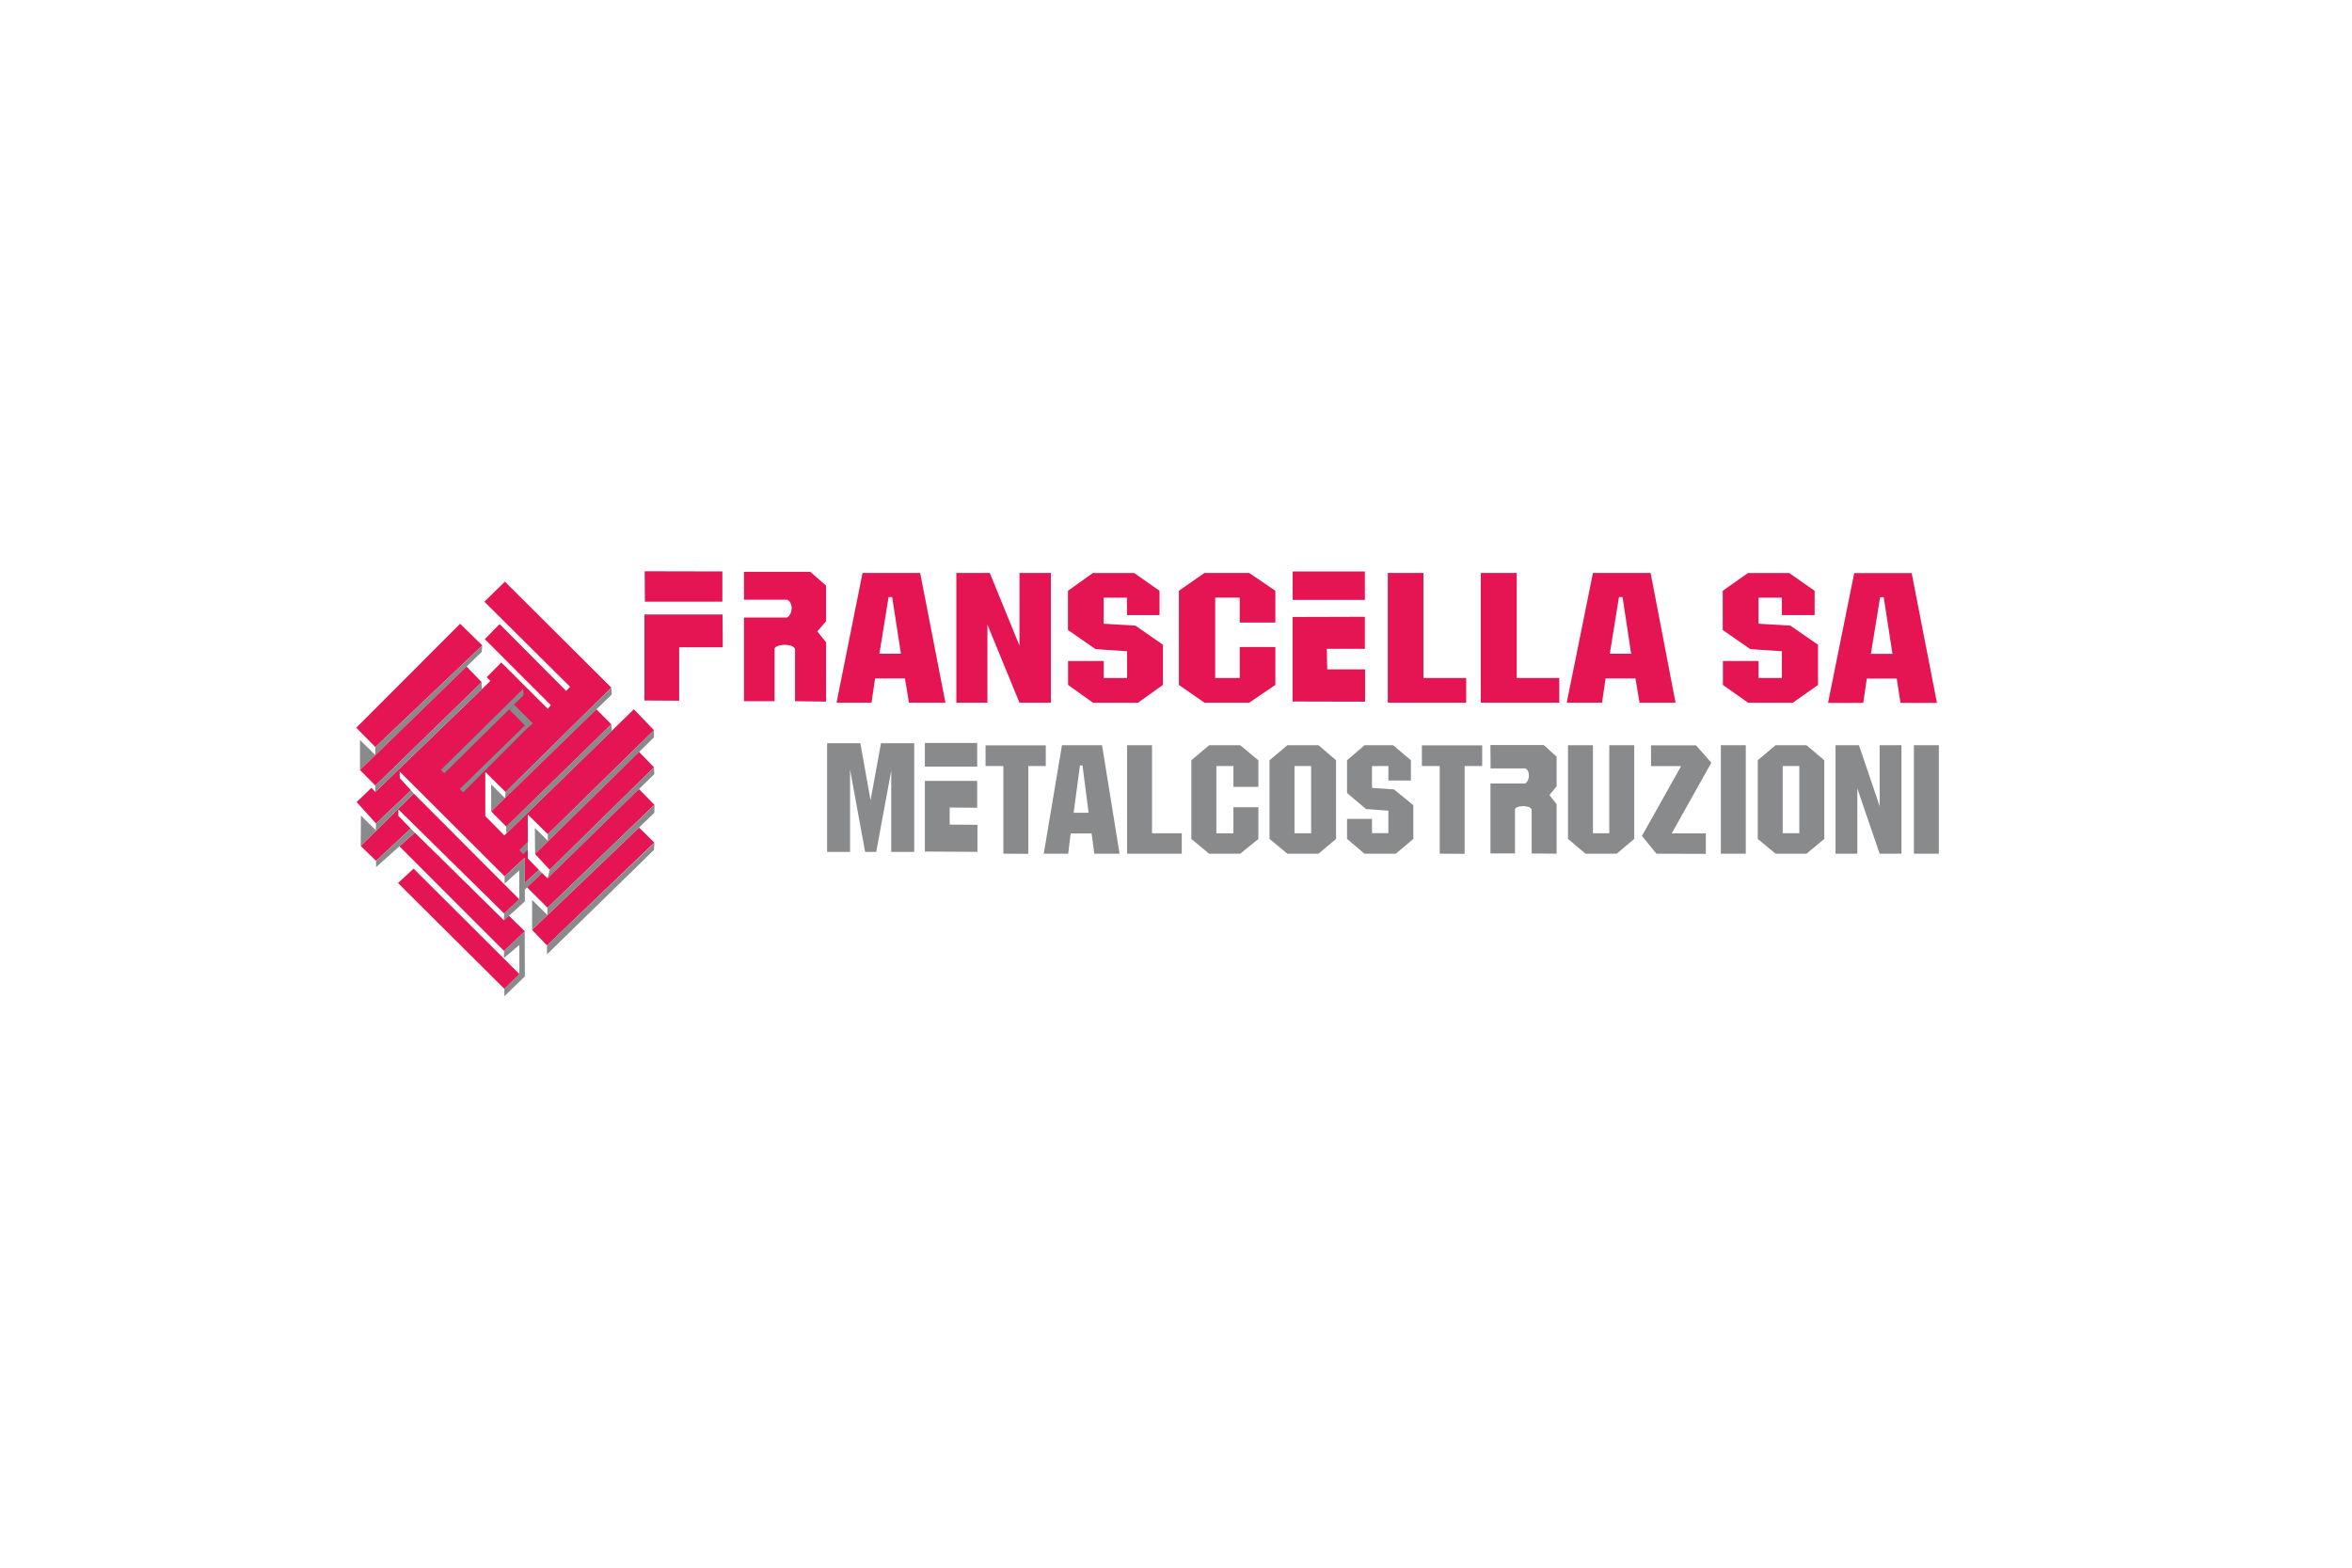 <svg xmlns="http://www.w3.org/2000/svg" viewBox="0 0 660 440"><defs><style>.cls-1{fill:#e51452;}.cls-1,.cls-2{fill-rule:evenodd;}.cls-2{fill:#888a8c;}</style></defs><g id="Livello_32" data-name="Livello 32"><path class="cls-1" d="M246.74,183.48h6.07l-2.46-15.91h-1l-2.58,15.91Zm-12,13.75,7.3-36.42h16.17l7.09,36.42H255.06l-1.12-6.82h-8.38l-1,6.82Zm33.62,0V160.81h9.39l8.33,20.41V160.81h8.81v36.42h-8.81l-9-21.92v21.92Zm31.36-11.71h10v4.78h6.56v-7.52l-8.86-.59-7.74-5.37v-11l7-5h11.56l7.14,5v6.82h-9.13v-4.89h-6.56v7.31l8.92.53,7.72,5.37v11.28l-7,5H306.72l-7-5v-6.71Zm50.81-24.71,7.35,5v8.92h-10v-7h-6.88V190.3h6.88v-8.7h10v10.63l-7.35,5H338l-7.19-5V165.81l7.19-5Z"/><path class="cls-1" d="M389.43,197.23V160.81h10V190.3h12v6.93Zm26.1,0V160.81h10.09V190.3h11.93v6.93Zm36.19-13.75h6l-2.41-15.91h-1l-2.58,15.91Zm-12.08,13.75L447,160.81h16.18l7,36.42H460.07l-1.14-6.82h-8.38l-1,6.82Z"/><path class="cls-1" d="M483.47,185.52h10v4.78h6.55v-7.52l-8.86-.59-7.74-5.37v-11l7.09-5h11.55l7.15,5v6.82h-9.19v-4.89h-6.55v7.31l8.92.53,7.77,5.37v11.28l-7.08,5H490.56l-7.09-5v-6.71Zm41.5-2h6.08l-2.46-15.91h-1L525,183.48Zm-12,13.75,7.35-36.42h16.12l7.09,36.42H533.3l-1.06-6.82h-8.39l-1,6.82Z"/><path class="cls-1" d="M202.75,172.47l.06,9.19H190.58v15l-9.74-.05V172.47Zm-.05-12.09v8.49l-21.74,0-.06-8.54Z"/><path class="cls-1" d="M208.77,160.49h18.59l4.45,3.87v10l-2.47,2.85,2.47,3.06v16.65l-8.71-.11V182.08c-.84-1.61-5.51-1.29-5.74,0V196.8h-8.59V173.32h12.09c1.72-1.06,1.72-4.34,0-5H208.77Z"/><path class="cls-1" d="M383,173.11v9l-10.68,0,.11,5.75,10.63,0,0,9.08-20.35-.05V173.17l20.24-.06Zm0-12.73v8H362.74v-8Z"/><polygon class="cls-2" points="232.1 239.09 232.1 208.59 241.42 208.59 244.29 224.6 247.22 208.59 256.54 208.59 256.54 239.09 250.09 239.09 250.09 216.31 245.88 239.09 242.76 239.09 238.54 215.99 238.54 239.09 232.1 239.09"/><path class="cls-2" d="M281.56,239.61V215h-5v-5.81h16.9V215h-4.91v24.64Zm19.71-11.49h4.21l-1.72-13.27h-.71l-1.78,13.27Zm-8.42,11.49h6.9l.69-5.68h5.88l.76,5.68h7.08l-4.91-30.45H298l-5.11,30.45Zm23.42,0V209.16h7v24.7h8.35v5.75ZM348,209.16l5.11,4.22v7.46h-7V215h-4.78v18.89h4.78v-7.33h7v8.93L348,239.61H339.3l-5-4.15V213.38l5-4.22Zm15.25,24.7h4.67V215h-4.67v18.89Zm-7,1.6V213.38l5-4.22h8.74l4.92,4.22v22.08l-4.92,4.15h-8.74l-5-4.15ZM378,229.84h7v4h4.59v-6.31l-6.25-.45L378,222.57v-9.19l4.92-4.22h8l5,4.22v5.68h-6.32V215H385v6.13l6.19.44L396.6,226v9.45l-4.91,4.15h-8.8L378,235.46v-5.62Zm26,9.77V215H399v-5.81h16.92V215H411v24.64ZM440,235.46v-26.3h7v24.7h4.58v-24.7h7v26.3l-4.91,4.15h-8.75L440,235.46Zm24.82,4.15-4.07-5,11-19.6H463.3v-5.81h12.63l4.29,4.86-11.11,19.84h9.57v5.75Zm18.07,0V209.16h7v30.45Zm17.36-5.75h4.66V215h-4.66v18.89Zm-7,1.6V213.38l5-4.22h8.67l5,4.22v22.08l-5,4.15h-8.67l-5-4.15Zm21.82,4.15V209.16h6.58l5.8,17.1v-17.1h6.12v30.45h-6.12l-6.26-18.33v18.33Zm22,0V209.16h7v30.45Z"/><path class="cls-2" d="M418.23,209.11h14.95l3.62,3.25v8.35l-2,2.43,2,2.55v13.92l-7-.07V227.16c-.7-1.33-4.48-1.09-4.67,0v12.38h-6.89V219.89H428c1.39-.9,1.39-3.64,0-4.22h-9.72Z"/><path class="cls-2" d="M274.21,219.18v7.53l-7.72-.06v4.78l7.79.07v7.59L259.53,239V219.18Zm0-10.66v6.64H259.53v-6.64Z"/><polygon class="cls-1" points="105.33 209.68 135.34 181.16 129.11 175.07 99.97 204.26 105.33 209.68"/><polygon class="cls-2" points="135.34 181.16 105.35 209.67 105.29 211.97 135.17 182.97 135.34 181.16"/><polygon class="cls-2" points="105.33 211.94 101.02 207.7 101.02 216.12 105.33 211.94"/><polygon class="cls-1" points="101.02 216.12 105.33 220.49 135.17 191.46 130.92 187.07 101.02 216.12"/><polygon class="cls-1" points="141.67 163.25 135.93 168.89 159.96 192.75 158.88 193.93 140.2 175.16 136.04 179.39 154.57 197.89 153.73 198.97 140.66 185.93 136.59 190.07 137.6 191.11 105.33 222.26 104.22 221.12 100.08 225.12 105.53 231.13 115.34 221.82 112.21 218.44 112.14 216.53 141.61 245.96 147.24 240.75 147.28 247.75 151.22 244.15 148.1 240.94 148.1 237.09 148.1 228.6 153.73 234.13 183.51 204.94 177.87 199.07 141.53 234.48 136.18 229.05 136.18 216.65 141.88 222.3 171.54 192.99 141.67 163.25"/><polygon class="cls-2" points="146.79 193.33 123.72 216.08 124.7 217.02 146.91 195.14 146.79 193.33"/><polygon class="cls-2" points="147.35 203.55 129.02 221.43 129.95 222.4 147.52 204.81 147.35 203.55"/><polygon class="cls-2" points="137.81 220.14 137.84 227.76 171.68 194.9 171.54 192.99 141.88 222.26 141.7 224.01 137.81 220.14"/><polygon class="cls-1" points="167.36 199.07 171.54 203.29 142.09 232.04 137.84 227.75 167.36 199.07"/><polygon class="cls-2" points="142.04 232.04 142.1 233.94 171.68 205.13 171.54 203.29 142.04 232.04"/><polygon class="cls-2" points="150.09 232.39 150.15 239.7 183.51 206.96 183.51 204.94 153.73 234.13 153.73 235.97 150.09 232.39"/><polygon class="cls-1" points="179.33 211.04 183.51 215.35 154.26 244.13 150.15 239.7 179.33 211.04"/><polygon class="cls-2" points="183.51 215.35 154.26 244.14 153.66 246.51 183.61 217.26 183.51 215.35"/><polygon class="cls-2" points="141.6 245.99 141.6 248 145.71 244.28 145.71 252.31 141.48 256.37 141.4 258.29 147.28 253.01 147.28 249.67 152.13 245.05 151.22 244.14 147.28 247.75 147.28 240.73 141.6 245.99"/><polygon class="cls-1" points="152.12 245.03 147.9 249.05 153.64 254.78 183.63 225.88 179.29 221.47 153.64 246.51 152.12 245.03"/><polygon class="cls-2" points="153.6 254.82 153.6 256.83 149.31 252.56 149.31 260.97 183.61 228.14 183.65 225.88 153.6 254.82"/><polygon class="cls-1" points="179.33 232.27 149.31 260.99 153.49 265.36 183.61 236.49 179.33 232.27"/><polygon class="cls-2" points="153.49 265.33 153.49 267.86 183.51 238.54 183.65 236.53 153.49 265.33"/><polygon class="cls-2" points="141.45 266.86 141.4 268.91 145.74 265.22 145.74 273.36 141.53 277.53 141.53 279.62 147.28 274.05 147.24 261.36 141.45 266.86"/><polygon class="cls-1" points="116.06 243.8 111.69 247.84 141.53 277.53 145.74 273.38 116.06 243.8"/><polygon class="cls-1" points="116.39 233.68 112.08 237.53 141.42 266.88 147.24 261.36 142.79 257 141.4 258.3 116.39 233.68"/><polygon class="cls-1" points="116.11 222.72 101.22 237.43 105.53 241.61 115.24 232.56 111.79 228.99 111.79 227.17 141.46 256.38 145.68 252.37 116.11 222.72"/><polygon class="cls-2" points="105.53 241.61 105.53 243.38 116.39 233.68 115.24 232.56 105.53 241.61"/><polygon class="cls-2" points="101.28 228.91 101.23 237.44 116.11 222.72 115.34 221.82 105.53 231.13 105.47 233.02 101.28 228.91"/><polygon class="cls-2" points="148.1 236.22 145.71 238.61 146.82 239.76 148.1 238.47 148.1 236.22"/><polygon class="cls-2" points="105.33 220.49 105.33 222.26 135.22 193.4 135.15 191.46 105.33 220.49"/><polygon class="cls-2" points="149.53 203.04 144.24 197.75 142.88 199.11 147.3 203.58 147.52 204.81 149.53 203.04"/></g></svg>